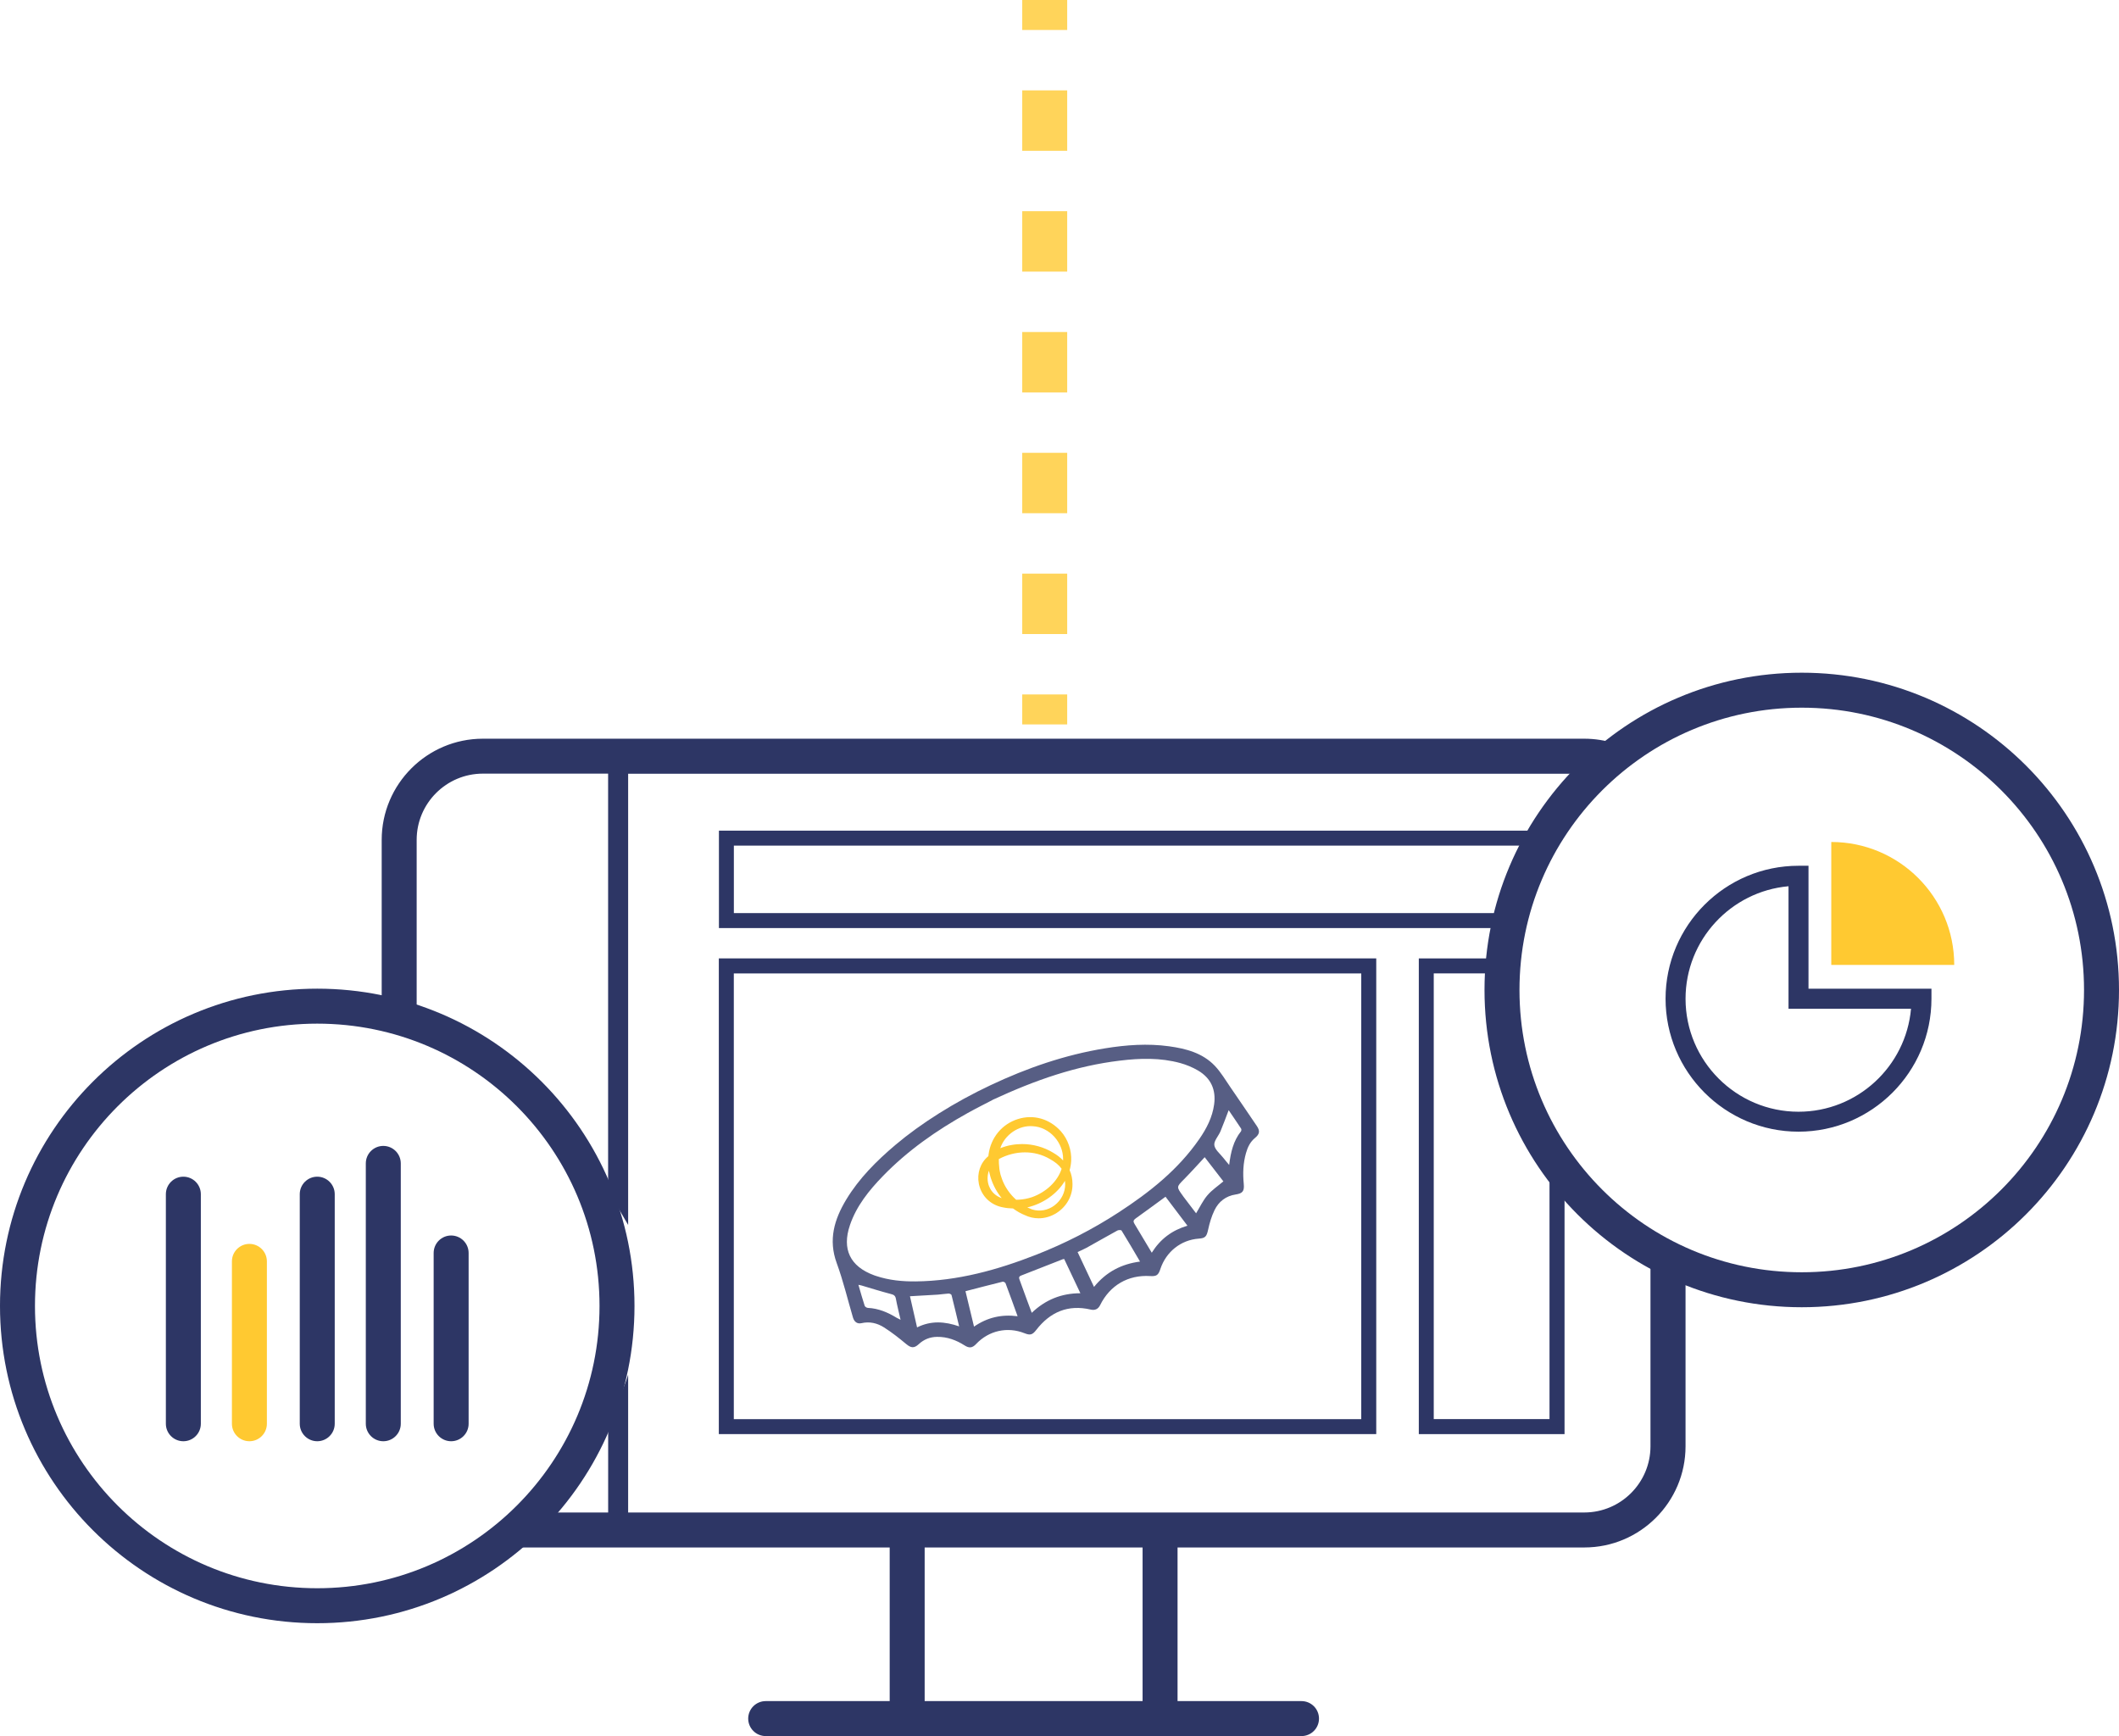 <svg xmlns="http://www.w3.org/2000/svg" id="Livello_2" data-name="Livello 2" viewBox="0 0 424.14 347.47"><g id="Livello_1-2" data-name="Livello 1"><g style="opacity: .8;"><g><line x1="209.11" y1="144.99" x2="209.11" y2="138.99" style="fill: none; stroke: #ffc931; stroke-miterlimit: 10; stroke-width: 9px;"></line><line x1="209.11" y1="126.9" x2="209.11" y2="12.05" style="fill: none; stroke: #ffc931; stroke-dasharray: 0 0 12.09 12.09; stroke-miterlimit: 10; stroke-width: 9px;"></line><line x1="209.11" y1="6" x2="209.11" style="fill: none; stroke: #ffc931; stroke-miterlimit: 10; stroke-width: 9px;"></line></g></g><g><line x1="181.58" y1="308.05" x2="181.58" y2="342.14" style="fill: none; stroke: #2d3665; stroke-linecap: round; stroke-miterlimit: 10; stroke-width: 7px;"></line><line x1="232.2" y1="308.05" x2="232.2" y2="342.14" style="fill: none; stroke: #2d3665; stroke-linecap: round; stroke-miterlimit: 10; stroke-width: 7px;"></line></g><line x1="260.51" y1="343.97" x2="153.26" y2="343.97" style="fill: none; stroke: #2d3665; stroke-linecap: round; stroke-miterlimit: 10; stroke-width: 7px;"></line><g><path d="M121.73,238.47c.27.3.53.64.75,1.05,1.05,1.9,2.16,3.77,3.25,5.65v-90.31h191.02c.32-.38.64-.76.95-1.13,1.66-1.97,3.48-3.67,5.53-4.93-1.93-.61-3.98-.95-6.11-.95H96.65c-11.16,0-20.25,9.08-20.25,20.25v32.22c2.4,1.12,4.7,2.4,7,3.71v-35.94c0-7.3,5.94-13.25,13.25-13.25h25.07v83.61Z" style="fill: #2d3665; stroke-width: 0px;"></path><path d="M335.11,254.94c-1.68-1.37-3.26-2.85-4.75-4.42v38.95c0,7.3-5.94,13.25-13.25,13.25H125.73v-27.58c-.88,2.95-2.24,5.64-4,8.1v19.48h-16.36c-.07.07-.13.14-.2.2-.18,1.52-1.11,2.91-2.43,3.92-1.36,1.03-2.77,1.97-4.2,2.88h218.59c11.16,0,20.25-9.08,20.25-20.25v-33.39c-.83-.23-1.62-.63-2.25-1.15Z" style="fill: #2d3665; stroke-width: 0px;"></path><path d="M303.84,182.75h-156.95v-13.5h160.99c.21-.89.41-1.78.59-2.69.02-.11.05-.21.08-.31h-164.65v19.5h159.1c.27-1,.55-2,.85-3Z" style="fill: #2d3665; stroke-width: 0px;"></path><path d="M143.88,287.03h131.59v-95.21h-131.59v95.21ZM146.88,194.83h125.59v89.21h-125.59v-89.21Z" style="fill: #2d3665; stroke-width: 0px;"></path><path d="M310.15,227.51v56.52h-23.17v-89.21h14.45c.06-1.01.16-2.01.3-3h-17.74v95.21h29.17v-53.27c-1.01-2.08-2.02-4.16-3-6.26Z" style="fill: #2d3665; stroke-width: 0px;"></path></g><g><path d="M36.7,288.46c-1.93,0-3.5-1.57-3.5-3.5v-45.95c0-1.93,1.57-3.5,3.5-3.5s3.5,1.57,3.5,3.5v45.95c0,1.93-1.57,3.5-3.5,3.5Z" style="fill: #2d3665; stroke-width: 0px;"></path><path d="M49.92,288.46c-1.93,0-3.5-1.57-3.5-3.5v-32.5c0-1.93,1.57-3.5,3.5-3.5s3.5,1.57,3.5,3.5v32.5c0,1.93-1.57,3.5-3.5,3.5Z" style="fill: #ffc931; stroke-width: 0px;"></path><path d="M63.5,288.46c-1.93,0-3.5-1.57-3.5-3.5v-45.95c0-1.93,1.57-3.5,3.5-3.5s3.5,1.57,3.5,3.5v45.95c0,1.93-1.57,3.5-3.5,3.5Z" style="fill: #2d3665; stroke-width: 0px;"></path><path d="M76.72,288.46c-1.93,0-3.5-1.57-3.5-3.5v-52.11c0-1.93,1.57-3.5,3.5-3.5s3.5,1.57,3.5,3.5v52.11c0,1.93-1.57,3.5-3.5,3.5Z" style="fill: #2d3665; stroke-width: 0px;"></path><path d="M90.3,288.46c-1.93,0-3.5-1.57-3.5-3.5v-34.18c0-1.93,1.57-3.5,3.5-3.5s3.5,1.57,3.5,3.5v34.18c0,1.93-1.57,3.5-3.5,3.5Z" style="fill: #2d3665; stroke-width: 0px;"></path></g><g><path d="M366.55,193.13v-24.61c13.59,0,24.61,11.02,24.61,24.61h-24.61Z" style="fill: #ffc931; stroke-width: 0px;"></path><path d="M359.99,226.5c-14.67,0-26.61-11.94-26.61-26.61s11.94-26.61,26.61-26.61h2v24.61h24.61v2c0,14.67-11.94,26.61-26.61,26.61ZM357.99,177.38c-11.53,1.02-20.61,10.73-20.61,22.52,0,12.46,10.14,22.61,22.61,22.61,11.79,0,21.5-9.07,22.52-20.61h-24.52v-24.52Z" style="fill: #2d3665; stroke-width: 0px;"></path></g><circle cx="63.5" cy="261.38" r="60" style="fill: none; stroke: #2d3665; stroke-linecap: round; stroke-miterlimit: 10; stroke-width: 7px;"></circle><circle cx="360.64" cy="198.14" r="60" style="fill: none; stroke: #2d3665; stroke-linecap: round; stroke-miterlimit: 10; stroke-width: 7px;"></circle><g><path d="M198.29,217.19c7.31-3.45,14.89-6.07,22.9-7.37,4.25-.69,8.51-1,12.8-.41,3.4.47,6.7,1.33,9.16,3.9,1.23,1.29,2.15,2.88,3.18,4.37,1.76,2.54,3.48,5.11,5.22,7.66.68.99.6,1.64-.34,2.41-.97.79-1.48,1.86-1.81,3.03-.58,2.02-.65,4.08-.45,6.16.14,1.45-.21,1.92-1.61,2.13-1.97.3-3.41,1.42-4.25,3.16-.59,1.22-.98,2.55-1.27,3.88-.3,1.36-.54,1.71-1.89,1.8-3.56.26-6.53,2.62-7.68,6.1-.4,1.22-.77,1.47-2.05,1.39-4.4-.27-8.04,1.85-10,5.82-.39.78-1.02,1.09-1.87.89-4.54-1.06-8.12.47-10.92,4.08-.74.96-1.19,1.11-2.32.66-3.43-1.37-7.16-.55-9.71,2.15-.76.8-1.37.88-2.31.28-1.68-1.07-3.49-1.74-5.52-1.71-1.4.02-2.62.5-3.65,1.46-.94.87-1.56.78-2.56-.06-1.4-1.17-2.85-2.31-4.39-3.29-1.35-.86-2.87-1.23-4.52-.85-.84.19-1.44-.26-1.7-1.13-1.07-3.63-1.95-7.34-3.25-10.89-1.72-4.68-.48-8.77,1.91-12.73,2.58-4.26,6.06-7.73,9.84-10.93,5.09-4.3,11.85-8.57,19.06-11.96ZM198.64,220.17c-1.08.57-3.04,1.54-4.95,2.6-6.22,3.46-12.01,7.5-16.98,12.63-2.77,2.86-5.27,5.95-6.58,9.79-1.65,4.83.03,8.29,4.82,10.05.14.05.28.09.41.14,2.58.86,5.24,1.12,7.93,1.09,8.4-.09,16.35-2.3,24.1-5.33,5.77-2.26,11.27-5.07,16.47-8.45,6.2-4.03,11.93-8.55,16.19-14.71,1.46-2.11,2.62-4.35,2.97-6.93.41-2.96-.66-5.29-3.24-6.8-1.09-.64-2.31-1.14-3.53-1.48-4-1.1-8.08-.98-12.15-.48-8.63,1.04-16.74,3.81-25.46,7.86ZM206.51,262.76c2.76-2.63,5.95-3.92,9.74-3.92-1.12-2.37-2.18-4.61-3.24-6.85-.14.02-.23.02-.3.05-2.77,1.08-5.53,2.18-8.3,3.25-.52.2-.47.48-.32.88.5,1.34.98,2.68,1.47,4.03.3.81.6,1.62.96,2.57ZM218.98,257.57c2.43-2.99,5.47-4.58,9.21-5.07-1.28-2.18-2.46-4.21-3.7-6.21-.08-.13-.62-.13-.84,0-2.07,1.13-4.11,2.31-6.17,3.45-.57.32-1.18.56-1.79.85l3.29,6.98ZM203.68,263.43c-.83-2.29-1.6-4.45-2.41-6.59-.06-.16-.41-.35-.58-.31-2.45.6-4.89,1.24-7.44,1.9.56,2.32,1.12,4.64,1.71,7.09,2.67-1.84,5.5-2.49,8.72-2.08ZM230.53,250.74c1.73-2.77,4.08-4.51,7.15-5.42-1.54-2.03-2.98-3.94-4.39-5.8-2.09,1.53-4.03,2.96-5.99,4.36-.47.33-.5.62-.22,1.07.73,1.19,1.44,2.39,2.15,3.59.41.69.82,1.38,1.31,2.19ZM183.57,265.67c2.81-1.39,5.54-1.19,8.41-.2-.53-2.22-1.01-4.25-1.52-6.27-.04-.15-.39-.31-.59-.3-.73.04-1.45.17-2.17.22-1.82.12-3.63.21-5.56.32.47,2.05.93,4.05,1.42,6.23ZM241.13,231.61c-1.43,1.54-2.75,3.01-4.13,4.41-1.52,1.54-1.55,1.51-.26,3.29.03.05.06.1.1.15.87,1.14,1.73,2.28,2.57,3.38.78-1.28,1.38-2.57,2.27-3.61.88-1.04,2.06-1.82,3.19-2.78-1.21-1.56-2.47-3.2-3.74-4.84ZM180.26,264.16c-.34-1.52-.69-2.86-.94-4.22-.12-.63-.42-.8-1.01-.95-1.99-.52-3.95-1.14-5.92-1.72-.15-.04-.3-.06-.57-.12.43,1.47.81,2.84,1.25,4.19.06.2.41.42.63.43,2.13.1,4.01.9,5.79,1.99.19.11.39.2.77.39ZM245.93,222.2c-.59,1.53-1.08,2.9-1.64,4.23-.4.95-1.34,1.92-1.23,2.77.12.92,1.17,1.73,1.83,2.58.32.42.67.81,1.14,1.38.32-2.58.85-4.82,2.36-6.72.1-.12.11-.43.03-.55-.79-1.21-1.62-2.4-2.49-3.69Z" style="fill: #2d3665; opacity: .8; stroke-width: 0px;"></path><path d="M214.09,234.22c.18-.61.28-1.24.32-1.89.1-2.14-.65-4.29-2.05-5.89-2.27-2.53-5.5-3.45-8.63-2.46-3.17,1-5.41,3.71-5.86,7.09l-.04.33c-.19.15-.35.31-.51.48-.03.03-.06.06-.07.07-1.37,1.51-1.8,3.71-1.12,5.74.69,2.07,2.42,3.56,4.62,3.96.66.14,1.33.21,2.02.22l.04.03h0c.8.58,1.57,1.01,2.33,1.31.87.42,1.81.63,2.76.63,1.24,0,2.49-.36,3.61-1.08,2.01-1.29,3.19-3.45,3.16-5.77,0-.99-.19-1.92-.57-2.78ZM206.7,225.41h.02c1.6.07,3.19.86,4.35,2.15,1.1,1.24,1.72,2.81,1.72,4.38,0,.11,0,.21,0,.32-.55-.59-1.22-1.1-1.98-1.54-1.86-1.14-4.04-1.74-6.23-1.74-.71,0-1.43.06-2.12.19-.8.13-1.58.38-2.24.64.87-2.67,3.68-4.64,6.49-4.4ZM197.98,237.45c-.4-1.01-.4-2.15-.03-3.17v.09s.03.1.04.15l.02.1s.01.05.02.07c0,.01,0,.03.01.05l.2.77.1.33c.5,1.5,1.23,2.83,2.17,3.97-1.2-.42-2.08-1.24-2.52-2.36ZM203.93,240.11c-.19.01-.36.02-.53.02-.13-.11-.26-.24-.4-.37-.61-.6-1.16-1.29-1.62-2.06-.16-.26-.3-.52-.43-.8-.29-.57-.48-1.17-.66-1.73l-.05-.19h0c-.04-.16-.08-.35-.12-.54h0s-.06-.33-.06-.33c0-.01,0-.03,0-.04,0-.03-.01-.07-.02-.11-.04-.35-.08-.78-.1-1.15-.02-.25-.01-.51-.01-.79v-.04c3.29-1.77,7.16-1.79,10.17-.03,1.08.59,1.86,1.23,2.39,1.97v.03c-.81,2.5-3.11,4.68-5.99,5.68-.8.26-1.66.43-2.55.48ZM211.09,241.24c-1.34,1.01-2.99,1.31-4.52.82-.12-.06-.32-.14-.52-.22-.15-.07-.3-.13-.43-.18,3.17-.73,6.01-2.74,7.54-5.32.03.22.05.45.05.66.01,1.64-.78,3.23-2.13,4.24Z" style="fill: #ffc931; stroke-width: 0px;"></path></g></g></svg>